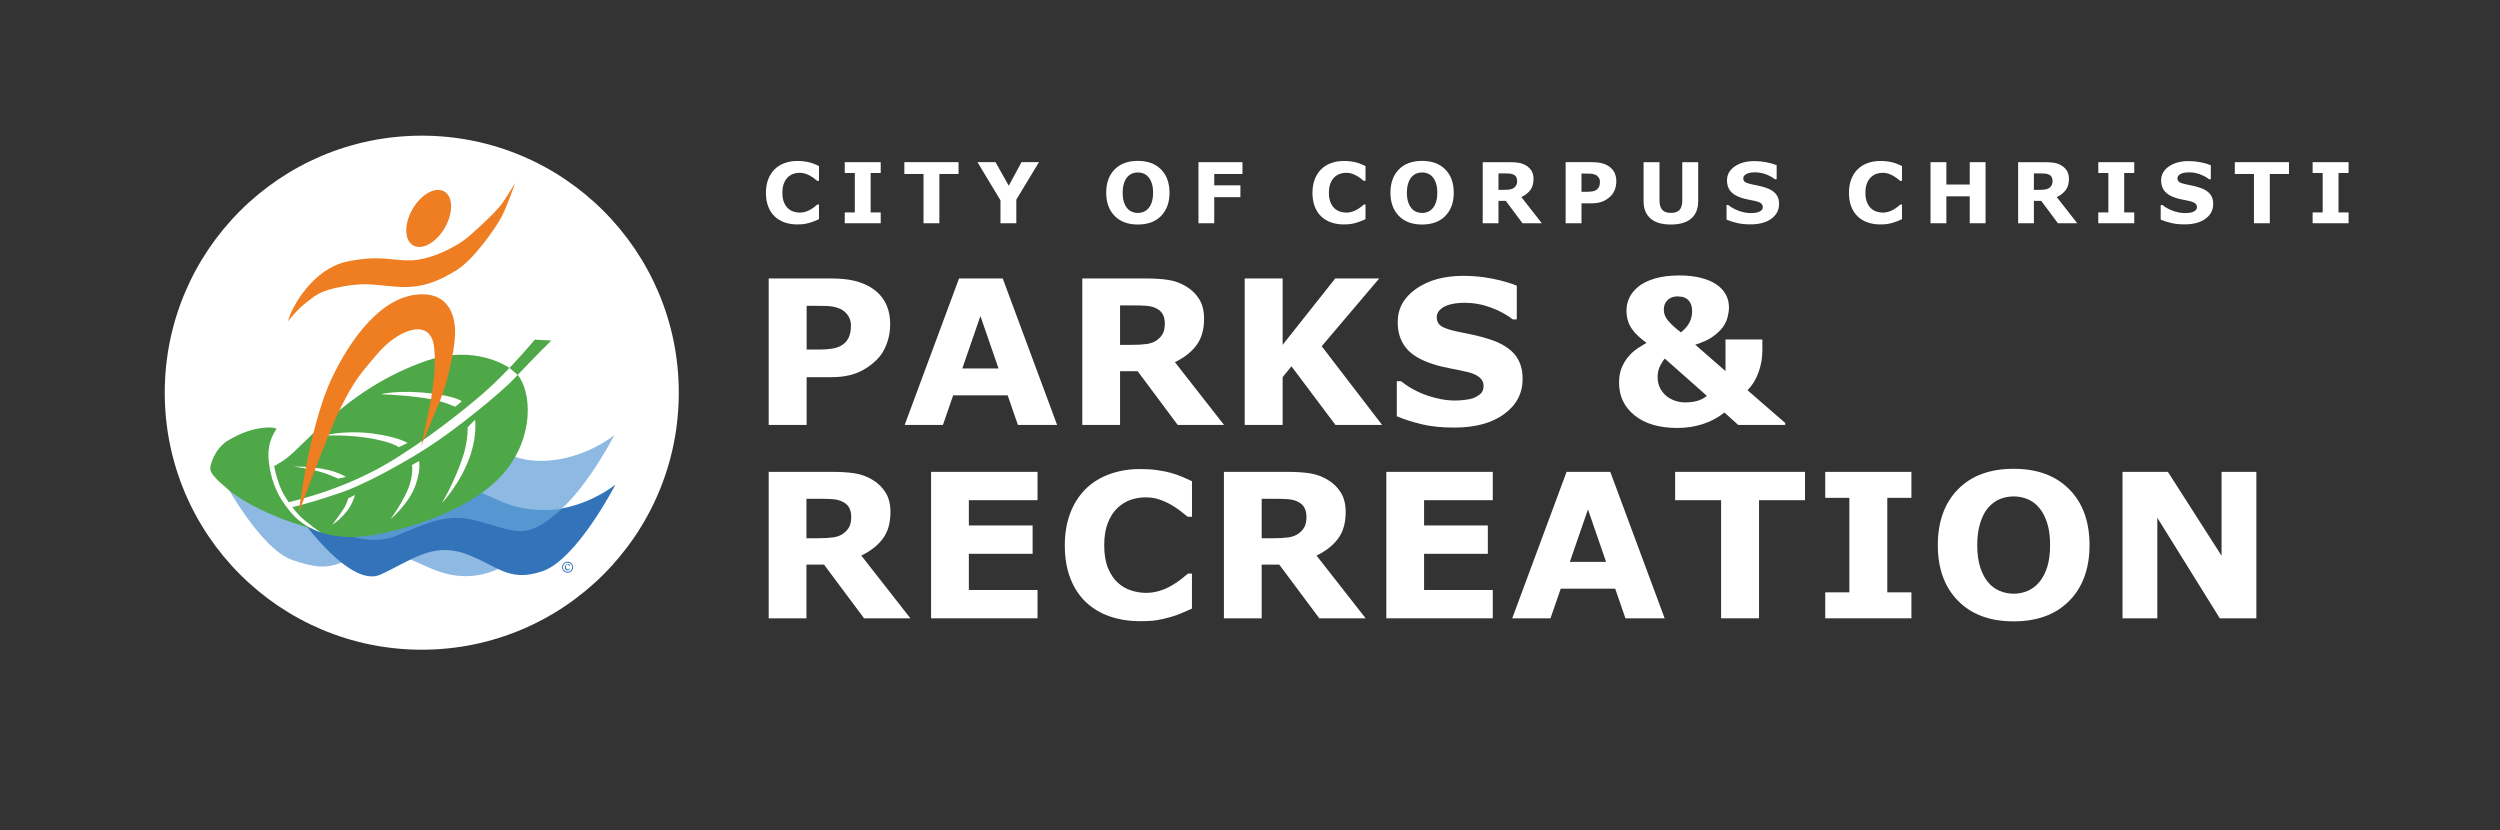 <?xml version="1.0" encoding="UTF-8"?>
<svg id="Layer_1" xmlns="http://www.w3.org/2000/svg" version="1.1" viewBox="0 0 1480.26 491.48">
  <rect x="0" y="0" width="1480.26" height="491.48" fill="#333333" stroke="none"/>
  <!-- Generator: Adobe Illustrator 30.0.0, SVG Export Plug-In . SVG Version: 2.1.1 Build 123)  -->
  <defs>
    <style>
      .st0 {
        fill: none;
        stroke: #3273ba;
        stroke-miterlimit: 3.86;
        stroke-width: .55px;
      }

      .st1 {
        fill: #8eb9e3;
      }

      .st1, .st2, .st3, .st4, .st5, .st6 {
        fill-rule: evenodd;
      }

      .st7, .st2 {
        fill: #fff;
      }

      .st3 {
        fill: #3273ba;
      }

      .st8, .st4 {
        fill: #ef7d22;
      }

      .st5 {
        fill: #4fa847;
      }

      .st6 {
        fill: #5797d1;
      }
    </style>
  </defs>
  <g>
    <path class="st7" d="M472.06,132.89c-2.7,0-5.2-.4-7.48-1.19-2.29-.79-4.25-1.98-5.9-3.55-1.64-1.57-2.92-3.53-3.82-5.88s-1.35-5.06-1.35-8.14c0-2.87.43-5.47,1.29-7.8.86-2.33,2.12-4.33,3.76-6,1.58-1.6,3.54-2.84,5.87-3.72,2.34-.88,4.89-1.31,7.65-1.31,1.53,0,2.91.08,4.14.26,1.23.17,2.36.39,3.41.67,1.09.31,2.08.65,2.97,1.03s1.66.73,2.33,1.06v8.77h-1.07c-.46-.39-1.03-.85-1.72-1.38s-1.48-1.06-2.36-1.57c-.9-.52-1.86-.95-2.91-1.31-1.04-.35-2.16-.53-3.34-.53-1.32,0-2.57.21-3.76.62s-2.29,1.1-3.3,2.05c-.96.92-1.74,2.14-2.33,3.66-.59,1.52-.89,3.36-.89,5.53s.32,4.15.96,5.67c.64,1.52,1.45,2.72,2.43,3.59.99.89,2.1,1.52,3.32,1.9s2.42.57,3.61.57,2.27-.17,3.38-.51c1.11-.34,2.14-.8,3.09-1.38.8-.47,1.54-.97,2.22-1.5s1.25-.99,1.68-1.38h.98v8.65c-.91.4-1.78.79-2.61,1.14s-1.7.66-2.61.92c-1.19.34-2.3.6-3.34.78s-2.47.27-4.3.27l-0.0.01Z"/>
    <path class="st7" d="M521.47,132.19h-21.29v-6.41h5.96v-23.35h-5.96v-6.41h21.29v6.41h-5.96v23.35h5.96v6.41Z"/>
    <path class="st7" d="M567.55,103.01h-11.35v29.18h-9.38v-29.18h-11.35v-7h32.08v7h-0Z"/>
    <path class="st7" d="M615.17,96.01l-13.4,22.18v13.99h-9.38v-13.56l-13.62-22.62h10.67l7.84,13.95,7.58-13.95h10.31v.01Z"/>
    <path class="st7" d="M692.47,114.11c0,5.77-1.66,10.35-4.98,13.74-3.32,3.39-7.91,5.09-13.77,5.09s-10.42-1.7-13.75-5.09c-3.32-3.39-4.98-7.97-4.98-13.74s1.66-10.41,4.98-13.79c3.32-3.38,7.9-5.06,13.75-5.06s10.41,1.69,13.74,5.06c3.34,3.38,5,7.97,5,13.79l.01-0ZM680.05,123.27c.91-1.1,1.59-2.4,2.03-3.9s.66-3.26.66-5.28c0-2.17-.25-4.02-.76-5.54-.5-1.52-1.16-2.75-1.98-3.69-.83-.97-1.79-1.68-2.87-2.11-1.08-.44-2.21-.66-3.38-.66s-2.31.21-3.36.63-2.01,1.12-2.89,2.09c-.81.91-1.48,2.16-1.99,3.75s-.77,3.45-.77,5.55.25,3.99.74,5.5c.5,1.51,1.15,2.75,1.97,3.7.81.96,1.77,1.66,2.86,2.11,1.09.45,2.24.68,3.44.68s2.35-.23,3.44-.69,2.04-1.18,2.86-2.15l0.0.01Z"/>
    <path class="st7" d="M735.67,103.01h-16.72v6.73h15.5v7h-15.5v15.45h-9.33v-36.17h26.05v7-.01Z"/>
    <path class="st7" d="M795.66,132.89c-2.7,0-5.2-.4-7.48-1.19-2.29-.79-4.25-1.98-5.9-3.55-1.64-1.57-2.92-3.53-3.82-5.88s-1.35-5.06-1.35-8.14c0-2.87.43-5.47,1.29-7.8s2.12-4.33,3.76-6c1.58-1.6,3.54-2.84,5.87-3.72,2.34-.88,4.89-1.31,7.65-1.31,1.53,0,2.91.08,4.14.26,1.23.17,2.36.39,3.41.67,1.09.31,2.08.65,2.97,1.03.89.38,1.66.73,2.33,1.06v8.77h-1.07c-.46-.39-1.03-.85-1.72-1.38-.69-.53-1.48-1.06-2.36-1.57-.9-.52-1.86-.95-2.91-1.31-1.04-.35-2.16-.53-3.34-.53-1.32,0-2.57.21-3.76.62s-2.29,1.1-3.3,2.05c-.96.92-1.74,2.14-2.33,3.66-.59,1.52-.89,3.36-.89,5.53s.32,4.15.96,5.67,1.45,2.72,2.43,3.59c.99.89,2.1,1.52,3.32,1.9s2.42.57,3.61.57,2.27-.17,3.38-.51c1.11-.34,2.14-.8,3.09-1.38.8-.47,1.54-.97,2.22-1.5s1.25-.99,1.68-1.38h.98v8.65c-.91.4-1.78.79-2.61,1.14s-1.7.66-2.61.92c-1.19.34-2.3.6-3.34.78-1.04.18-2.47.27-4.3.27v.01Z"/>
    <path class="st7" d="M860.77,114.11c0,5.77-1.66,10.35-4.98,13.74-3.32,3.39-7.91,5.09-13.77,5.09s-10.42-1.7-13.75-5.09c-3.32-3.39-4.98-7.97-4.98-13.74s1.66-10.41,4.98-13.79c3.32-3.38,7.9-5.06,13.75-5.06s10.41,1.69,13.75,5.06c3.34,3.38,5,7.97,5,13.79ZM848.34,123.27c.91-1.1,1.59-2.4,2.03-3.9s.66-3.26.66-5.28c0-2.17-.25-4.02-.76-5.54-.5-1.52-1.16-2.75-1.98-3.69-.83-.97-1.79-1.68-2.87-2.11-1.08-.44-2.21-.66-3.38-.66s-2.31.21-3.36.63-2.01,1.12-2.89,2.09c-.81.91-1.48,2.16-1.99,3.75s-.77,3.45-.77,5.55.25,3.99.74,5.5c.5,1.51,1.15,2.75,1.97,3.7.81.96,1.77,1.66,2.86,2.11,1.09.45,2.24.68,3.44.68s2.35-.23,3.44-.69,2.04-1.18,2.86-2.15l0.0.01Z"/>
    <path class="st7" d="M912.93,132.19h-11.45l-9.89-13.26h-4.34v13.26h-9.33v-36.17h15.72c2.15,0,4,.12,5.54.36,1.55.24,2.99.77,4.35,1.58,1.37.81,2.45,1.86,3.26,3.15s1.21,2.9,1.21,4.85c0,2.67-.62,4.85-1.87,6.54-1.25,1.68-3.02,3.09-5.33,4.2l12.13,15.5 0-.01ZM898.3,107.09c0-.91-.19-1.68-.56-2.33s-1.02-1.16-1.93-1.53c-.63-.26-1.38-.42-2.22-.47-.85-.06-1.83-.08-2.95-.08h-3.39v9.74h2.88c1.5,0,2.75-.07,3.76-.22s1.86-.48,2.54-1c.65-.5,1.13-1.06,1.43-1.66.3-.61.45-1.42.45-2.44l-.01-.01Z"/>
    <path class="st7" d="M957.03,107.43c0,1.62-.29,3.2-.85,4.75-.57,1.55-1.38,2.85-2.44,3.9-1.45,1.43-3.06,2.5-4.85,3.23-1.78.73-4,1.09-6.65,1.09h-5.83v11.78h-9.38v-36.17h15.43c2.31,0,4.26.2,5.85.6s2.99.99,4.21,1.79c1.46.96,2.58,2.18,3.36,3.67.77,1.49,1.16,3.28,1.16,5.37l-.01-.01ZM947.34,107.64c0-1.02-.28-1.89-.83-2.63s-1.2-1.25-1.93-1.54c-.98-.39-1.93-.6-2.86-.64s-2.17-.06-3.71-.06h-1.61v10.81h2.69c1.59,0,2.91-.1,3.94-.29s1.9-.58,2.6-1.16c.6-.52,1.04-1.14,1.31-1.85s.4-1.6.4-2.63v-.01Z"/>
    <path class="st7" d="M1005.51,119.09c0,4.47-1.37,7.9-4.1,10.28-2.73,2.38-6.76,3.57-12.08,3.57s-9.35-1.19-12.07-3.57c-2.73-2.38-4.09-5.8-4.09-10.25v-23.1h9.42v22.57c0,2.51.53,4.38,1.59,5.61s2.77,1.85,5.15,1.85,4.06-.59,5.14-1.77,1.62-3.08,1.62-5.69v-22.57h9.42v23.08-.01Z"/>
    <path class="st7" d="M1053.38,120.82c0,3.56-1.52,6.46-4.55,8.69-3.04,2.23-7.16,3.34-12.37,3.34-3.01,0-5.64-.26-7.87-.79-2.24-.53-4.33-1.19-6.29-2v-8.67h1.03c1.94,1.54,4.11,2.72,6.51,3.55,2.4.83,4.71,1.24,6.92,1.24.57,0,1.32-.05,2.25-.15s1.68-.26,2.27-.49c.72-.29,1.31-.66,1.77-1.09.46-.44.7-1.08.7-1.94,0-.79-.34-1.48-1.01-2.05-.68-.57-1.66-1.02-2.97-1.32-1.37-.32-2.81-.63-4.33-.91-1.52-.28-2.95-.64-4.28-1.08-3.06-.99-5.26-2.33-6.6-4.02s-2.01-3.79-2.01-6.3c0-3.37,1.52-6.12,4.55-8.25,3.04-2.13,6.94-3.19,11.71-3.19,2.39,0,4.76.23,7.09.69,2.34.46,4.36,1.04,6.07,1.74v8.33h-1c-1.46-1.17-3.26-2.14-5.38-2.93s-4.29-1.18-6.51-1.18c-.78,0-1.56.05-2.33.16-.77.11-1.52.3-2.23.6-.63.24-1.18.61-1.64,1.1s-.68,1.06-.68,1.69c0,.96.37,1.69,1.1,2.2.73.51,2.12.98,4.15,1.4,1.33.28,2.62.54,3.85.8s2.55.62,3.97,1.07c2.78.91,4.84,2.14,6.16,3.7,1.33,1.56,1.99,3.59,1.99,6.09l-.04-.03Z"/>
    <path class="st7" d="M1113.32,132.89c-2.7,0-5.2-.4-7.48-1.19-2.29-.79-4.25-1.98-5.9-3.55-1.64-1.57-2.92-3.53-3.82-5.88s-1.35-5.06-1.35-8.14c0-2.87.43-5.47,1.29-7.8s2.12-4.33,3.76-6c1.58-1.6,3.54-2.84,5.87-3.72,2.34-.88,4.89-1.31,7.65-1.31,1.53,0,2.91.08,4.14.26,1.23.17,2.36.39,3.41.67,1.09.31,2.08.65,2.97,1.03s1.66.73,2.33,1.06v8.77h-1.07c-.46-.39-1.03-.85-1.72-1.38s-1.48-1.06-2.36-1.57c-.9-.52-1.86-.95-2.9-1.31-1.04-.35-2.16-.53-3.34-.53-1.32,0-2.57.21-3.76.62-1.19.41-2.29,1.1-3.3,2.05-.96.92-1.74,2.14-2.33,3.66-.59,1.52-.89,3.36-.89,5.53s.32,4.15.96,5.67,1.45,2.72,2.43,3.59c.99.89,2.1,1.52,3.32,1.9s2.42.57,3.61.57,2.27-.17,3.38-.51c1.11-.34,2.14-.8,3.09-1.38.8-.47,1.54-.97,2.22-1.5s1.25-.99,1.68-1.38h.98v8.65c-.91.4-1.78.79-2.61,1.14s-1.7.66-2.61.92c-1.19.34-2.3.6-3.34.78-1.04.18-2.47.27-4.3.27l-.01.01Z"/>
    <path class="st7" d="M1175.66,132.19h-9.37v-15.94h-13.84v15.94h-9.38v-36.17h9.38v13.24h13.84v-13.24h9.37v36.17Z"/>
    <path class="st7" d="M1229.95,132.19h-11.45l-9.89-13.26h-4.34v13.26h-9.33v-36.17h15.72c2.15,0,4,.12,5.54.36,1.55.24,2.99.77,4.35,1.58,1.37.81,2.45,1.86,3.26,3.15s1.21,2.9,1.21,4.85c0,2.67-.62,4.85-1.87,6.54-1.25,1.68-3.02,3.09-5.33,4.2l12.13,15.5-0-.01ZM1215.32,107.09c0-.91-.19-1.68-.56-2.33-.37-.65-1.02-1.16-1.93-1.53-.63-.26-1.38-.42-2.22-.47-.85-.06-1.83-.08-2.95-.08h-3.39v9.74h2.88c1.5,0,2.75-.07,3.76-.22s1.86-.48,2.54-1c.65-.5,1.13-1.06,1.43-1.66.3-.61.45-1.42.45-2.44l-.01-.01Z"/>
    <path class="st7" d="M1263.7,132.19h-21.29v-6.41h5.96v-23.35h-5.96v-6.41h21.29v6.41h-5.96v23.35h5.96v6.41Z"/>
    <path class="st7" d="M1310.44,120.82c0,3.56-1.52,6.46-4.55,8.69-3.04,2.23-7.16,3.34-12.37,3.34-3.01,0-5.64-.26-7.87-.79-2.24-.53-4.33-1.19-6.29-2v-8.67h1.03c1.94,1.54,4.11,2.72,6.51,3.55s4.71,1.24,6.92,1.24c.57,0,1.32-.05,2.25-.15s1.68-.26,2.27-.49c.72-.29,1.31-.66,1.77-1.09.46-.44.7-1.08.7-1.94,0-.79-.34-1.48-1.01-2.05-.68-.57-1.66-1.02-2.97-1.32-1.37-.32-2.81-.63-4.33-.91-1.52-.28-2.95-.64-4.28-1.08-3.06-.99-5.26-2.33-6.6-4.02s-2.01-3.79-2.01-6.3c0-3.37,1.52-6.12,4.55-8.25,3.04-2.13,6.94-3.19,11.71-3.19,2.39,0,4.76.23,7.09.69,2.34.46,4.36,1.04,6.07,1.74v8.33h-1c-1.46-1.17-3.26-2.14-5.38-2.93s-4.29-1.18-6.51-1.18c-.78,0-1.56.05-2.33.16-.77.11-1.52.3-2.23.6-.63.24-1.18.61-1.64,1.1s-.68,1.06-.68,1.69c0,.96.37,1.69,1.1,2.2.73.51,2.12.98,4.15,1.4,1.33.28,2.62.54,3.85.8s2.55.62,3.97,1.07c2.78.91,4.84,2.14,6.16,3.7,1.33,1.56,1.99,3.59,1.99,6.09l-.04-.03Z"/>
    <path class="st7" d="M1355.31,103.01h-11.35v29.18h-9.38v-29.18h-11.35v-7h32.08v7Z"/>
    <path class="st7" d="M1390.6,132.19h-21.29v-6.41h5.96v-23.35h-5.96v-6.41h21.29v6.41h-5.96v23.35h5.96v6.41Z"/>
    <path class="st7" d="M527.07,192.25c0,3.88-.68,7.68-2.05,11.38-1.37,3.71-3.32,6.82-5.85,9.35-3.47,3.42-7.34,6-11.62,7.75s-9.59,2.62-15.95,2.62h-13.99v28.24h-22.47v-86.71h36.99c5.54,0,10.21.48,14.02,1.43,3.8.95,7.17,2.38,10.1,4.28,3.51,2.29,6.19,5.22,8.05,8.79,1.85,3.57,2.78,7.86,2.78,12.87l-.01 0ZM503.84,192.75c0-2.44-.66-4.54-1.99-6.3-1.33-1.76-2.87-2.99-4.62-3.69-2.34-.93-4.62-1.44-6.85-1.54-2.22-.1-5.19-.15-8.9-.15h-3.86v25.91h6.44c3.82,0,6.97-.23,9.45-.7s4.55-1.4,6.23-2.79c1.44-1.24,2.49-2.72,3.13-4.45.64-1.72.97-3.83.97-6.3l-0.0.01Z"/>
    <path class="st7" d="M625.91,251.59h-23.21l-6.07-17.53h-32.25l-6.07,17.53h-22.65l32.19-86.71h25.87l32.19,86.71h0ZM591.23,218.17l-10.72-31.06-10.72,31.06h21.44-0Z"/>
    <path class="st7" d="M724.76,251.59h-27.45l-23.71-31.8h-10.41v31.8h-22.36v-86.71h37.69c5.15,0,9.58.29,13.28.87,3.71.58,7.18,1.84,10.42,3.79,3.28,1.94,5.88,4.46,7.81,7.54,1.93,3.09,2.9,6.96,2.9,11.62,0,6.41-1.49,11.63-4.48,15.67-2.98,4.04-7.25,7.4-12.79,10.07l29.09,37.15.01 0ZM689.7,191.44c0-2.17-.45-4.04-1.35-5.59-.9-1.55-2.44-2.78-4.62-3.67-1.52-.62-3.3-1-5.33-1.14s-4.39-.2-7.08-.2h-8.13v23.35h6.91c3.59,0,6.59-.17,9.01-.52s4.45-1.15,6.09-2.39c1.56-1.2,2.7-2.53,3.42-3.99s1.08-3.41,1.08-5.85Z"/>
    <path class="st7" d="M818.33,251.59h-27.61l-26.05-34.7-5.21,6.41v28.29h-22.47v-86.71h22.47v39.29l31.13-39.29h26.05l-34.06,40.12,35.76,46.59h-.01Z"/>
    <path class="st7" d="M901.55,224.34c0,8.54-3.64,15.48-10.91,20.82-7.28,5.34-17.16,8.01-29.64,8.01-7.22,0-13.51-.63-18.87-1.89-5.37-1.26-10.39-2.86-15.07-4.8v-20.79h2.46c4.64,3.69,9.84,6.52,15.6,8.5,5.75,1.98,11.28,2.97,16.59,2.97,1.37,0,3.16-.12,5.38-.35,2.22-.23,4.04-.62,5.44-1.16,1.72-.7,3.13-1.57,4.24-2.62,1.11-1.05,1.67-2.6,1.67-4.66,0-1.9-.81-3.54-2.43-4.92s-3.99-2.44-7.11-3.17c-3.28-.78-6.74-1.5-10.39-2.18s-7.07-1.54-10.27-2.59c-7.34-2.37-12.61-5.58-15.83-9.64s-4.83-9.09-4.83-15.11c0-8.07,3.64-14.67,10.91-19.77,7.28-5.1,16.63-7.66,28.06-7.66,5.74,0,11.4.55,17,1.66s10.45,2.5,14.54,4.16v19.97h-2.4c-3.51-2.79-7.81-5.13-12.9-7.02-5.09-1.88-10.29-2.82-15.6-2.82-1.87,0-3.74.13-5.59.38-1.85.25-3.64.73-5.35,1.43-1.52.58-2.83,1.47-3.92,2.65-1.09,1.19-1.64,2.53-1.64,4.05,0,2.29.88,4.05,2.63,5.27,1.76,1.22,5.07,2.34,9.95,3.35,3.2.66,6.27,1.3,9.22,1.92,2.95.62,6.12,1.48,9.51,2.56,6.67,2.17,11.6,5.13,14.78,8.88,3.18,3.75,4.77,8.61,4.77,14.59l0-.02Z"/>
    <path class="st7" d="M1057.03,251.59h-27.86l-8.11-7.34c-3.9,3.07-8.21,5.36-12.91,6.87-4.7,1.51-9.67,2.27-14.9,2.27-10.77,0-19.23-2.48-25.38-7.42-6.15-4.95-9.22-11.4-9.22-19.36,0-3.3.49-6.17,1.46-8.62.97-2.45,2.26-4.64,3.86-6.58,1.52-1.9,3.28-3.53,5.27-4.89s3.88-2.52,5.68-3.49c-1.64-1.2-3.2-2.47-4.68-3.79-1.48-1.32-2.77-2.76-3.86-4.31-1.05-1.48-1.87-3.12-2.46-4.95-.58-1.82-.88-3.88-.88-6.17,0-2.72.59-5.27,1.76-7.66s2.93-4.53,5.27-6.43c2.42-1.98,5.67-3.58,9.74-4.8,4.08-1.22,8.92-1.83,14.54-1.83,4.72,0,8.93.47,12.64,1.4s6.83,2.25,9.36,3.96c2.38,1.63,4.2,3.6,5.47,5.91,1.27,2.31,1.9,4.81,1.9,7.49,0,1.79-.26,3.75-.79,5.88-.53,2.14-1.49,4.16-2.9,6.06-1.52,2.02-3.53,3.9-6.03,5.65s-5.91,3.3-10.24,4.66l17.91,15.63v-18.73h21.83v6.47c0,4.58-.78,8.98-2.34,13.17-1.56,4.2-3.71,7.67-6.44,10.43l22.3,19.37v1.17l.01-.02ZM1010.69,234.42l-24.94-22.09c-.79.78-1.7,2.17-2.73,4.17-1.03,2-1.54,4.23-1.54,6.67,0,2.6.51,4.85,1.52,6.73,1.02,1.88,2.26,3.43,3.75,4.63,1.56,1.24,3.3,2.18,5.21,2.8,1.91.62,3.78.93,5.62.93,2.65,0,5-.26,7.05-.79,2.05-.52,4.07-1.54,6.06-3.06l-0.0.01ZM1001.91,184.39c0-2.02-.31-3.62-.94-4.8-.62-1.18-1.39-2.09-2.28-2.71-.94-.62-1.91-1.01-2.93-1.16-1.02-.15-1.83-.23-2.46-.23-.66,0-1.41.08-2.25.23-.84.16-1.77.56-2.78,1.22-.82.54-1.54,1.35-2.17,2.42-.62,1.07-.94,2.47-.94,4.22,0,2.29.94,4.5,2.81,6.64s4.31,4.33,7.32,6.58c2.18-1.71,3.83-3.6,4.95-5.68,1.11-2.08,1.67-4.32,1.67-6.73h0Z"/>
    <path class="st7" d="M539.07,366.1h-27.45l-23.71-31.8h-10.41v31.8h-22.36v-86.71h37.69c5.15,0,9.58.29,13.28.87,3.71.58,7.18,1.84,10.42,3.79,3.28,1.94,5.88,4.46,7.81,7.54,1.93,3.09,2.9,6.96,2.9,11.62,0,6.41-1.49,11.63-4.48,15.67-2.98,4.04-7.25,7.4-12.79,10.07l29.09,37.15.01-0ZM504.01,305.94c0-2.17-.45-4.04-1.35-5.59s-2.44-2.78-4.62-3.67c-1.52-.62-3.3-1-5.33-1.14s-4.39-.2-7.08-.2h-8.13v23.35h6.91c3.59,0,6.59-.17,9.01-.52,2.42-.35,4.45-1.15,6.09-2.39,1.56-1.2,2.7-2.53,3.42-3.99s1.08-3.41,1.08-5.85l-0.0 0Z"/>
    <path class="st7" d="M614.33,366.1h-63.03v-86.71h63.03v16.77h-40.67v14.97h37.75v16.77h-37.75v21.43h40.67v16.77l-0.0 0Z"/>
    <path class="st7" d="M674.95,367.79c-6.48,0-12.46-.95-17.94-2.85s-10.19-4.74-14.13-8.5c-3.94-3.77-6.99-8.46-9.16-14.09s-3.25-12.13-3.25-19.51c0-6.87,1.03-13.1,3.1-18.69s5.07-10.38,9.01-14.38c3.78-3.84,8.48-6.81,14.07-8.91,5.6-2.1,11.71-3.14,18.35-3.14,3.67,0,6.97.2,9.92.61,2.95.41,5.67.94,8.16,1.6,2.61.74,4.98,1.56,7.11,2.47s3.99,1.76,5.59,2.53v21.02h-2.58c-1.09-.93-2.47-2.03-4.13-3.3-1.66-1.27-3.54-2.53-5.65-3.77-2.15-1.24-4.47-2.28-6.96-3.13-2.5-.85-5.17-1.27-8.02-1.27-3.16,0-6.17.49-9.01,1.48-2.85.99-5.48,2.62-7.9,4.91-2.3,2.21-4.17,5.13-5.59,8.78-1.42,3.64-2.14,8.06-2.14,13.25s.77,9.96,2.31,13.6,3.48,6.51,5.82,8.6c2.38,2.13,5.03,3.65,7.96,4.56s5.81,1.37,8.66,1.37,5.43-.4,8.1-1.22c2.67-.81,5.14-1.91,7.4-3.3,1.91-1.12,3.69-2.32,5.33-3.59s2.98-2.38,4.04-3.3h2.34v20.73c-2.19.97-4.27,1.88-6.26,2.74-1.99.85-4.08,1.59-6.26,2.21-2.85.82-5.52,1.44-8.02,1.86-2.5.43-5.93.64-10.3.64l.03-.01Z"/>
    <path class="st7" d="M808.61,366.1h-27.45l-23.71-31.8h-10.41v31.8h-22.36v-86.71h37.69c5.15,0,9.58.29,13.28.87,3.71.58,7.18,1.84,10.42,3.79,3.28,1.94,5.88,4.46,7.81,7.54,1.93,3.09,2.9,6.96,2.9,11.62,0,6.41-1.49,11.63-4.48,15.67-2.98,4.04-7.25,7.4-12.79,10.07l29.09,37.15.01-0ZM773.56,305.94c0-2.17-.45-4.04-1.35-5.59-.9-1.55-2.44-2.78-4.62-3.67-1.52-.62-3.3-1-5.33-1.14s-4.39-.2-7.08-.2h-8.13v23.35h6.91c3.59,0,6.59-.17,9.01-.52,2.42-.35,4.45-1.15,6.09-2.39,1.56-1.2,2.7-2.53,3.42-3.99s1.08-3.41,1.08-5.85v0Z"/>
    <path class="st7" d="M883.87,366.1h-63.03v-86.71h63.03v16.77h-40.67v14.97h37.75v16.77h-37.75v21.43h40.67v16.77Z"/>
    <path class="st7" d="M985.64,366.1h-23.21l-6.07-17.53h-32.25l-6.07,17.53h-22.65l32.19-86.71h25.87l32.19,86.71h0ZM950.96,332.67l-10.72-31.06-10.72,31.06h21.44-0Z"/>
    <path class="st7" d="M1068.74,296.16h-27.21v69.94h-22.47v-69.94h-27.21v-16.77h76.9v16.77h-.01Z"/>
    <path class="st7" d="M1131.76,366.1h-51.03v-15.37h14.28v-55.96h-14.28v-15.37h51.03v15.37h-14.28v55.96h14.28v15.37Z"/>
    <path class="st7" d="M1237.22,322.77c0,13.82-3.98,24.8-11.94,32.93s-18.96,12.2-33.01,12.2-24.99-4.07-32.95-12.2-11.94-19.11-11.94-32.93,3.98-24.95,11.94-33.05,18.94-12.14,32.95-12.14,24.95,4.05,32.95,12.14c8,8.09,12,19.11,12,33.05ZM1207.43,344.72c2.18-2.64,3.8-5.76,4.86-9.35,1.05-3.59,1.58-7.81,1.58-12.67,0-5.2-.61-9.63-1.81-13.28-1.21-3.65-2.79-6.6-4.74-8.85-1.99-2.33-4.28-4.02-6.88-5.07-2.6-1.05-5.3-1.57-8.11-1.57s-5.53.51-8.05,1.51c-2.52,1.01-4.83,2.68-6.94,5.01-1.95,2.17-3.54,5.17-4.77,9-1.23,3.82-1.84,8.26-1.84,13.31s.59,9.56,1.78,13.19c1.19,3.63,2.76,6.59,4.71,8.88s4.23,3.98,6.85,5.07c2.61,1.09,5.36,1.63,8.25,1.63s5.64-.55,8.25-1.66c2.61-1.11,4.9-2.82,6.85-5.15h.01Z"/>
    <path class="st7" d="M1336,366.1h-21.65l-36.99-59.52v59.52h-20.6v-86.71h26.86l31.78,49.67v-49.67h20.6v86.71Z"/>
  </g>
  <circle class="st7" cx="249.731" cy="232.51" r="152.182"/>
  <g>
    <path class="st2" d="M147.802,266.759c-3.346,4.645-6.064,12.45-4.264,21.299,1.397,6.863,3.749,10.015,3.749,10.015l5.25,2.733s-4.234-5.444-5.28-10.052c-1.553-6.886-1.964-12.293,1.964-19.828,3.936-7.535,12.106-12.733,12.106-12.733l2.405-4.212s-7.498,1.053-15.937,12.771l.007.007Z"/>
    <path class="st1" d="M317.464,317.991s-4.376-13.092-23.734-15.623c-19.358-2.532-24.399-25.989-55.959-27.431-31.553-1.441-34.481,19.126-60.993,20.567-26.52,1.441-46.676-15.153-46.676-15.153,0,0,22.912,44.488,43.331,51.344,20.418,6.856,22.375,3.555,41.732-3.308,19.358-6.856,33.98,8.969,52.852,12.106,31.262,5.205,49.447-22.517,49.447-22.517v.015Z"/>
    <path class="st3" d="M179.579,308.932s1.86,2.532,21.225,0c19.358-2.532,24.399-25.989,55.952-27.431,31.561-1.441,34.481,19.126,60.993,20.567,26.52,1.441,46.676-15.153,46.676-15.153,0,0-22.912,44.488-43.33,51.344-20.418,6.856-26.52-3.63-45.877-10.485-19.358-6.856-32.442,4.496-49.94,12.45-17.498,7.946-45.705-31.292-45.705-31.292h.007Z"/>
    <path class="st1" d="M176.427,295.265s4.376-13.092,23.734-15.623c19.358-2.532,24.399-25.989,55.952-27.431,31.561-1.441,34.481,19.126,60.993,20.567,26.52,1.441,46.684-15.153,46.684-15.153,0,0-22.912,44.488-43.33,51.344-20.418,6.856-22.375,3.555-41.732-3.308-19.358-6.856-33.98,8.969-52.852,12.113-31.254,5.205-49.439-22.517-49.439-22.517l-.007.007Z"/>
    <path class="st6" d="M332.647,301.165c-4.01,3.622-8.499,7.468-12.166,9.567-13.137,7.528-19.44,2.293-39.357-2.689-15.609-3.898-26.788.829-46.168,9.104-13.331,5.691-31.172.314-37.393-3.577,15.28-5.616,31.695-24.384,60.149-25.683,31.561-1.441,33.644,12.502,60.164,13.943,5.19.284,10.172.179,14.78-.665h-.007Z"/>
    <path class="st5" d="M184.971,313.203s-10.179-3.114-16.408-5.407c-6.228-2.293-22.89-9.201-32.77-17.371-7.535-6.228-10.216-9.32-11.143-11.8-.986-2.621,2.621-13.107,10.157-17.7,16.654-10.134,29.492-7.864,28.842-6.878-4.063,6.094-5.892,12.696-3.928,23.181,0,0,1.299-.246,7.528-4.175,6.228-3.936,11.471-10.814,27.528-24.906,16.057-14.092,34.077-26.213,57.348-34.406,23.263-8.193,43.256-1.314,52.434,6.228,9.178,7.535,13.107,33.756-3.279,56.363-16.385,22.614-52.106,34.735-75.698,39.656-17.177,3.577-30.769,2.001-40.612-2.786h0Z"/>
    <path class="st2" d="M171.566,300.679c11.635-2.786,19.499-5.407,30.313-9.014,10.814-3.607,31.874-14.302,50.829-26.355,17.266-10.978,44.331-33.099,52.195-41.62,7.864-8.521,21.516-22.218,21.516-22.218l-9.731-.508s-15.489,18.805-30.127,31.546c-17.692,15.399-45.362,36.056-65.026,46.213s-36.699,14.914-42.599,16.55c-5.9,1.636-9.992,2.621-9.992,2.621,0,0,1.912,2.957,2.621,2.786l0-0Z"/>
    <path class="st2" d="M281.288,248.484l-4.376,4.518s.202,7.528-2.293,15.728c-4.585,15.071-12.995,29.238-12.995,29.238,0,0,11.897-12.599,17.252-29.567,3.637-11.516,2.405-19.918,2.405-19.918l.007 0Z"/>
    <path class="st2" d="M248.077,272.987l-4.145,2.367s.889,4.526-1.426,11.725c-2.95,9.178-11.352,20.388-11.352,20.388,0,0,11.105-9.223,14.959-20.388,3.279-9.5,1.964-14.092,1.964-14.092v-0Z"/>
    <path class="st2" d="M210.184,293.054l-3.936,1.964s-1.128,3.607-2.412,5.661c-2.457,3.936-7.095,10.067-7.095,10.067,0,0,4.966-3.189,9.059-8.596,3.129-4.13,4.376-9.104,4.376-9.104l.007.007Z"/>
    <path class="st2" d="M273.424,237.603s-3.107-2.816-17.916-4.623c-19.574-2.39-30.134.463-30.134.463,0,0,11.172.194,25.594,2.188,10.971,1.516,18.573,5.243,18.573,5.243l3.883-3.271v0Z"/>
    <path class="st2" d="M159.766,277.244s1.285,9.858,6.878,18.514c5.907,9.141,9.462,11.755,12.659,14.107,4.22,3.099,10.612,5.4,10.612,5.4,0,0-8.028-5.407-12.285-9.671-3.809-3.809-9.365-11.329-11.635-17.042-3.167-7.984-3.607-12.614-3.607-12.614l-2.621,1.314-0-.007Z"/>
    <path class="st2" d="M241.333,262.293s-5.728-3.779-21.732-5.728c-16.079-1.964-28.073,1.419-28.073,1.419,0,0,15.526-1.053,30.814,2.113,11.374,2.352,13.727,4.705,13.727,4.705l5.265-2.502v-.007Z"/>
    <path class="st2" d="M204.777,282.36l-4.466,1.068s-2.845-1.344-6.445-2.689c-8.208-3.077-19.843-4.444-19.843-4.444,0,0,10.067-.426,20.523,2.054,6.497,1.538,10.231,4.018,10.231,4.018v-.007Z"/>
    <path class="st5" d="M306.538,221.987c7.984-8.529,19.85-20.358,19.85-20.358l-9.731-.508s-6.46,7.745-14.989,16.744l4.869,4.122 0-0Z"/>
    <path class="st4" d="M170.475,190.307c2.681-10.037,15.728-31.449,35.13-35.466,19.41-4.018,26.766-.336,37.812-.672s26.43-7.364,34.794-14.72c8.364-7.364,16.393-15.056,19.41-19.402,3.01-4.354,7.356-11.71,7.356-11.71,0,0-4.346,13.047-8.028,20.075-3.682,7.028-16.729,25.429-26.43,31.449s-19.738,10.709-33.458,10.037c-13.719-.672-19.074-3.01-33.794-.336s-16.729,5.691-22.083,9.701c-5.355,4.018-10.709,11.038-10.709,11.038l-0.0.007Z"/>
    <path class="st4" d="M177.017,303.398c1.337-14.391,8.514-56.213,19.216-78.961,10.709-22.756,29.626-50.022,53.532-50.186,18.947-.127,19.963,17.662,19.679,24.025-.485,10.956-4.869,28.977-8.521,37.983-3.04,7.491-11.598,27.909-11.598,27.909,0,0,5.385-22.987,6.721-33.024s1.897-17.819.971-25.81c-.732-6.333-3.913-10.343-9.604-10.343s-15.056,4.018-24.428,15.056c-9.365,11.038-13.047,14.907-21.075,30.971-8.028,16.057-24.906,62.382-24.906,62.382h.015Z"/>
    <path class="st8" d="M244.268,123.802c5.086-8.812,13.488-13.48,18.768-10.426s5.437,12.666.351,21.479c-5.086,8.812-13.488,13.48-18.768,10.426s-5.437-12.666-.351-21.479Z"/>
    <path class="st3" d="M337.143,334.219c.239.172.366.358.366.56,0,.09-.03.172-.09.246-.06.075-.157.112-.284.112-.097,0-.179-.03-.246-.097s-.119-.157-.149-.276l-.045-.194c-.037-.142-.097-.239-.179-.299-.09-.06-.202-.082-.351-.082-.306,0-.56.134-.769.396s-.314.612-.314,1.053c0,.403.112.762.344,1.083.232.321.545.478.934.478.276,0,.523-.09.739-.269.119-.105.261-.269.418-.493l.112.067c-.157.321-.314.575-.478.762-.321.358-.695.538-1.12.538s-.784-.164-1.105-.493c-.321-.329-.478-.769-.478-1.337s.179-1.023.523-1.426.792-.597,1.322-.597c.336,0,.62.09.859.261l-.007.007Z"/>
    <path class="st0" d="M333.095,335.869c0-1.65,1.337-2.987,2.98-2.987s2.987,1.337,2.987,2.987-1.337,2.987-2.987,2.987-2.98-1.337-2.98-2.987Z"/>
  </g>
</svg>